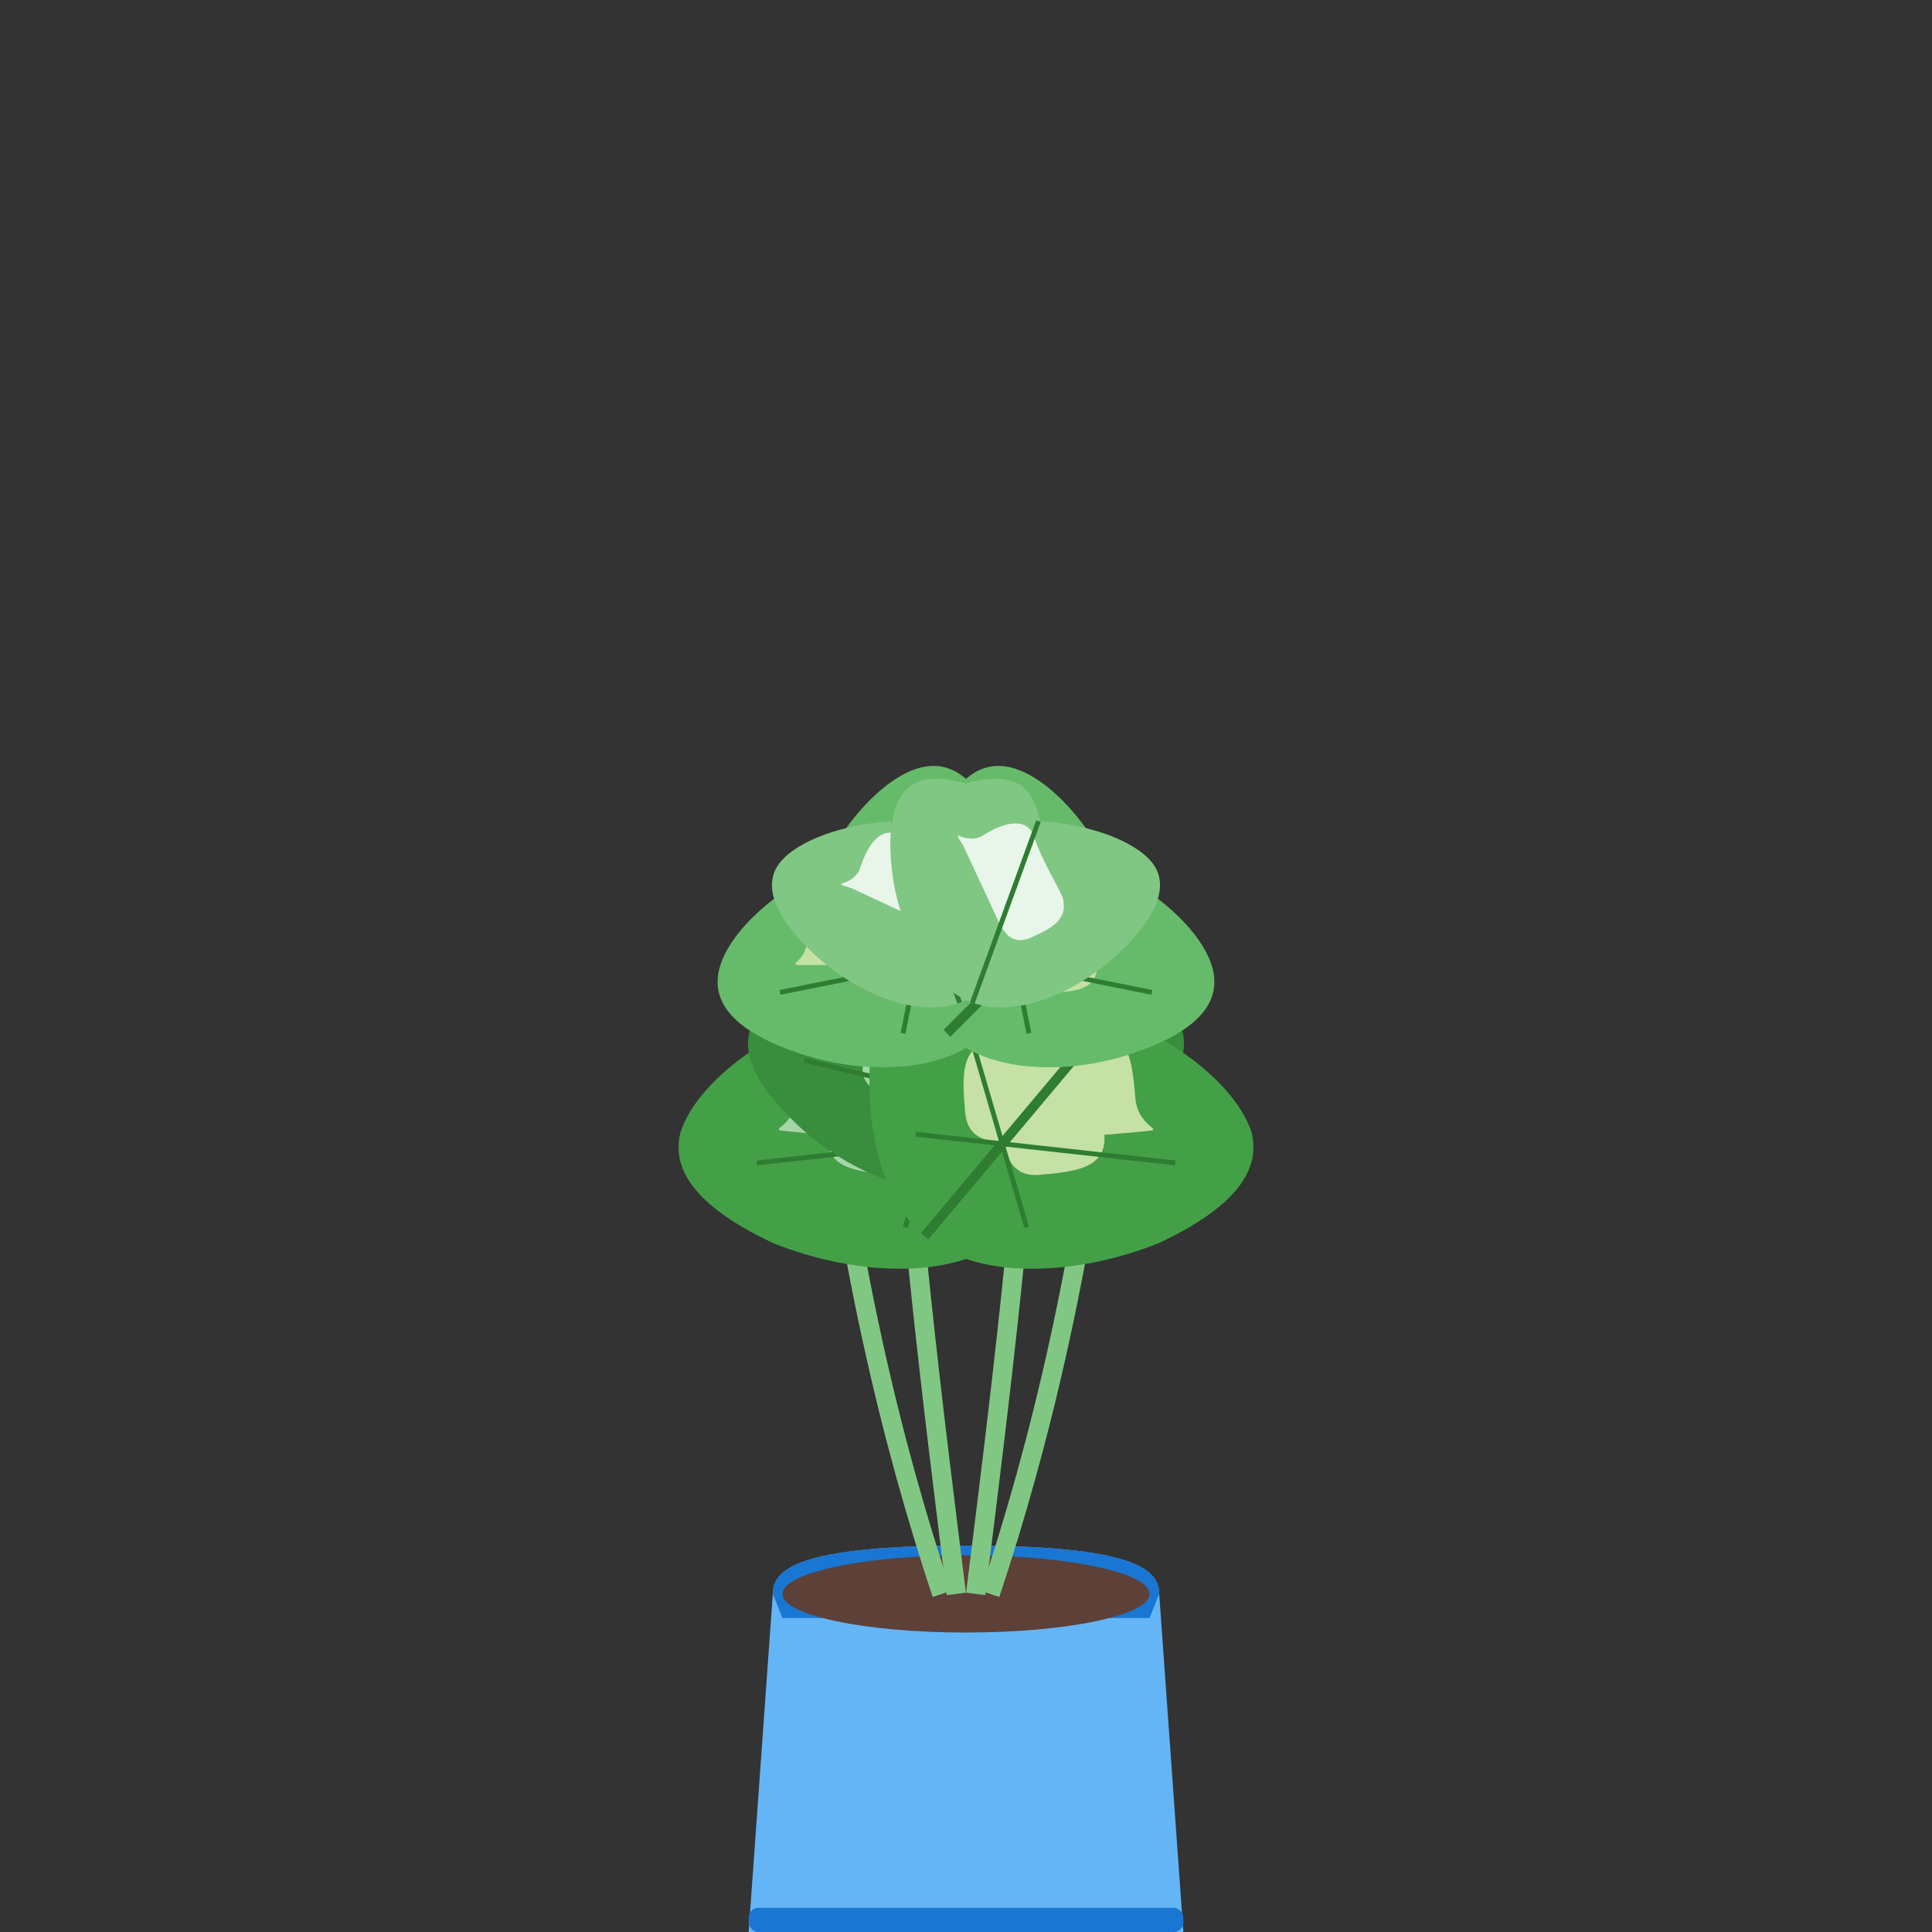 <svg width="400" height="400" viewBox="0 0 400 400" xmlns="http://www.w3.org/2000/svg">
  <rect x="0" y="0" width="400" height="400" fill="#333333" stroke="none"/>
  <!-- Tall Ceramic Pot -->
  <g transform="translate(200, 330)">
    <!-- Pot Body -->
    <path d="M-40,0 C-40,-5 -35,-10 0,-10 C35,-10 40,-5 40,0 L45,70 L-45,70 Z" fill="#64b5f6" />
    <!-- Pot Rim -->
    <path d="M-40,0 C-40,-5 -35,-10 0,-10 C35,-10 40,-5 40,0 L38,5 L-38,5 Z" fill="#1976d2" />
    <!-- Pot Base -->
    <rect x="-45" y="65" width="90" height="5" rx="2" fill="#1976d2" />
  </g>
  
  <!-- Soil -->
  <ellipse cx="200" cy="330" rx="38" ry="8" fill="#5d4037" />

  <!-- Chinese Evergreen (Aglaonema) Plant -->
  <!-- Base of the plant - multiple stems emerging from center -->
  <g transform="translate(200, 330)">
    <!-- Stem 1 -->
    <path d="M-5,0 C-15,-30 -25,-70 -30,-120" stroke="#81c784" stroke-width="4" fill="none" />
    <!-- Stem 2 -->
    <path d="M-2,0 C-7,-40 -12,-80 -15,-130" stroke="#81c784" stroke-width="4" fill="none" />
    <!-- Stem 3 -->
    <path d="M2,0 C7,-40 12,-80 15,-130" stroke="#81c784" stroke-width="4" fill="none" />
    <!-- Stem 4 -->
    <path d="M5,0 C15,-30 25,-70 30,-120" stroke="#81c784" stroke-width="4" fill="none" />
  </g>

  <!-- Variegated Leaves on Stem 1 -->
  <g transform="translate(170, 210) rotate(-40)">
    <!-- Main Leaf Shape -->
    <path d="M0,0 C15,-5 30,-5 38,0 C45,5 45,15 38,30 C30,45 15,60 0,60 C-15,60 -30,45 -38,30 C-45,15 -45,5 -38,0 C-30,-5 -15,-5 0,0 Z" fill="#43a047" />
    
    <!-- Variegation Patterns -->
    <path d="M-20,15 C-15,20 -10,25 -5,30 C0,35 5,40 10,35 C15,30 20,25 15,20 C10,15 5,10 0,5 C-5,0 -10,5 -15,10 C-20,15 -25,10 -20,15 Z" fill="#a5d6a7" />
    <path d="M20,15 C15,20 10,25 5,30 C0,35 -5,40 -10,35 C-15,30 -20,25 -15,20 C-10,15 -5,10 0,5 C5,0 10,5 15,10 C20,15 25,10 20,15 Z" fill="#a5d6a7" />
    
    <!-- Leaf Vein -->
    <path d="M0,0 C0,15 0,30 0,60" stroke="#2e7d32" stroke-width="2" fill="none" />
    <path d="M-30,15 C-15,25 0,35 15,45" stroke="#2e7d32" stroke-width="1" fill="none" />
    <path d="M30,15 C15,25 0,35 -15,45" stroke="#2e7d32" stroke-width="1" fill="none" />
  </g>

  <!-- Variegated Leaves on Stem 2 -->
  <g transform="translate(185, 200) rotate(-20)">
    <!-- Main Leaf Shape -->
    <path d="M0,0 C12,-4 24,-4 30,0 C36,4 36,12 30,24 C24,36 12,48 0,48 C-12,48 -24,36 -30,24 C-36,12 -36,4 -30,0 C-24,-4 -12,-4 0,0 Z" fill="#388e3c" />
    
    <!-- Variegation Patterns -->
    <path d="M-16,12 C-12,16 -8,20 -4,24 C0,28 4,32 8,28 C12,24 16,20 12,16 C8,12 4,8 0,4 C-4,0 -8,4 -12,8 C-16,12 -20,8 -16,12 Z" fill="#a5d6a7" />
    <path d="M16,12 C12,16 8,20 4,24 C0,28 -4,32 -8,28 C-12,24 -16,20 -12,16 C-8,12 -4,8 0,4 C4,0 8,4 12,8 C16,12 20,8 16,12 Z" fill="#a5d6a7" />
    
    <!-- Leaf Vein -->
    <path d="M0,0 C0,12 0,24 0,48" stroke="#2e7d32" stroke-width="2" fill="none" />
    <path d="M-24,12 C-12,20 0,28 12,36" stroke="#2e7d32" stroke-width="1" fill="none" />
    <path d="M24,12 C12,20 0,28 -12,36" stroke="#2e7d32" stroke-width="1" fill="none" />
  </g>

  <!-- Variegated Leaves on Stem 3 -->
  <g transform="translate(215, 200) rotate(20)">
    <!-- Main Leaf Shape -->
    <path d="M0,0 C12,-4 24,-4 30,0 C36,4 36,12 30,24 C24,36 12,48 0,48 C-12,48 -24,36 -30,24 C-36,12 -36,4 -30,0 C-24,-4 -12,-4 0,0 Z" fill="#388e3c" />
    
    <!-- Variegation Patterns -->
    <path d="M-16,12 C-12,16 -8,20 -4,24 C0,28 4,32 8,28 C12,24 16,20 12,16 C8,12 4,8 0,4 C-4,0 -8,4 -12,8 C-16,12 -20,8 -16,12 Z" fill="#c5e1a5" />
    <path d="M16,12 C12,16 8,20 4,24 C0,28 -4,32 -8,28 C-12,24 -16,20 -12,16 C-8,12 -4,8 0,4 C4,0 8,4 12,8 C16,12 20,8 16,12 Z" fill="#c5e1a5" />
    
    <!-- Leaf Vein -->
    <path d="M0,0 C0,12 0,24 0,48" stroke="#2e7d32" stroke-width="2" fill="none" />
    <path d="M-24,12 C-12,20 0,28 12,36" stroke="#2e7d32" stroke-width="1" fill="none" />
    <path d="M24,12 C12,20 0,28 -12,36" stroke="#2e7d32" stroke-width="1" fill="none" />
  </g>

  <!-- Variegated Leaves on Stem 4 -->
  <g transform="translate(230, 210) rotate(40)">
    <!-- Main Leaf Shape -->
    <path d="M0,0 C15,-5 30,-5 38,0 C45,5 45,15 38,30 C30,45 15,60 0,60 C-15,60 -30,45 -38,30 C-45,15 -45,5 -38,0 C-30,-5 -15,-5 0,0 Z" fill="#43a047" />
    
    <!-- Variegation Patterns -->
    <path d="M-20,15 C-15,20 -10,25 -5,30 C0,35 5,40 10,35 C15,30 20,25 15,20 C10,15 5,10 0,5 C-5,0 -10,5 -15,10 C-20,15 -25,10 -20,15 Z" fill="#c5e1a5" />
    <path d="M20,15 C15,20 10,25 5,30 C0,35 -5,40 -10,35 C-15,30 -20,25 -15,20 C-10,15 -5,10 0,5 C5,0 10,5 15,10 C20,15 25,10 20,15 Z" fill="#c5e1a5" />
    
    <!-- Leaf Vein -->
    <path d="M0,0 C0,15 0,30 0,60" stroke="#2e7d32" stroke-width="2" fill="none" />
    <path d="M-30,15 C-15,25 0,35 15,45" stroke="#2e7d32" stroke-width="1" fill="none" />
    <path d="M30,15 C15,25 0,35 -15,45" stroke="#2e7d32" stroke-width="1" fill="none" />
  </g>

  <!-- Upper Leaves on Stem 1 -->
  <g transform="translate(170, 180) rotate(-45)">
    <!-- Main Leaf Shape -->
    <path d="M0,0 C12,-4 24,-4 30,0 C36,4 36,12 30,24 C24,36 12,48 0,48 C-12,48 -24,36 -30,24 C-36,12 -36,4 -30,0 C-24,-4 -12,-4 0,0 Z" fill="#66bb6a" />
    
    <!-- Variegation Patterns -->
    <path d="M-16,12 C-12,16 -8,20 -4,24 C0,28 4,32 8,28 C12,24 16,20 12,16 C8,12 4,8 0,4 C-4,0 -8,4 -12,8 C-16,12 -20,8 -16,12 Z" fill="#c5e1a5" />
    
    <!-- Leaf Vein -->
    <path d="M0,0 C0,12 0,24 0,48" stroke="#2e7d32" stroke-width="2" fill="none" />
    <path d="M-24,12 C-12,20 0,28 12,36" stroke="#2e7d32" stroke-width="1" fill="none" />
    <path d="M24,12 C12,20 0,28 -12,36" stroke="#2e7d32" stroke-width="1" fill="none" />
  </g>

  <!-- Upper Leaves on Stem 4 -->
  <g transform="translate(230, 180) rotate(45)">
    <!-- Main Leaf Shape -->
    <path d="M0,0 C12,-4 24,-4 30,0 C36,4 36,12 30,24 C24,36 12,48 0,48 C-12,48 -24,36 -30,24 C-36,12 -36,4 -30,0 C-24,-4 -12,-4 0,0 Z" fill="#66bb6a" />
    
    <!-- Variegation Patterns -->
    <path d="M-16,12 C-12,16 -8,20 -4,24 C0,28 4,32 8,28 C12,24 16,20 12,16 C8,12 4,8 0,4 C-4,0 -8,4 -12,8 C-16,12 -20,8 -16,12 Z" fill="#c5e1a5" />
    
    <!-- Leaf Vein -->
    <path d="M0,0 C0,12 0,24 0,48" stroke="#2e7d32" stroke-width="2" fill="none" />
    <path d="M-24,12 C-12,20 0,28 12,36" stroke="#2e7d32" stroke-width="1" fill="none" />
    <path d="M24,12 C12,20 0,28 -12,36" stroke="#2e7d32" stroke-width="1" fill="none" />
  </g>

  <!-- Top Leaves -->
  <g transform="translate(185, 170) rotate(-20)">
    <!-- Main Leaf Shape -->
    <path d="M0,0 C10,-3 20,-3 25,0 C30,3 30,10 25,20 C20,30 10,40 0,40 C-10,40 -20,30 -25,20 C-30,10 -30,3 -25,0 C-20,-3 -10,-3 0,0 Z" fill="#81c784" />
    
    <!-- Variegation Patterns -->
    <path d="M-13,10 C-10,13 -6,17 -3,20 C0,23 3,27 7,23 C10,20 13,17 10,13 C7,10 3,7 0,3 C-3,0 -7,3 -10,7 C-13,10 -17,7 -13,10 Z" fill="#e8f5e9" />
    
    <!-- Leaf Vein -->
    <path d="M0,0 C0,10 0,20 0,40" stroke="#2e7d32" stroke-width="1" fill="none" />
  </g>

  <g transform="translate(215, 170) rotate(20)">
    <!-- Main Leaf Shape -->
    <path d="M0,0 C10,-3 20,-3 25,0 C30,3 30,10 25,20 C20,30 10,40 0,40 C-10,40 -20,30 -25,20 C-30,10 -30,3 -25,0 C-20,-3 -10,-3 0,0 Z" fill="#81c784" />
    
    <!-- Variegation Patterns -->
    <path d="M-13,10 C-10,13 -6,17 -3,20 C0,23 3,27 7,23 C10,20 13,17 10,13 C7,10 3,7 0,3 C-3,0 -7,3 -10,7 C-13,10 -17,7 -13,10 Z" fill="#e8f5e9" />
    
    <!-- Leaf Vein -->
    <path d="M0,0 C0,10 0,20 0,40" stroke="#2e7d32" stroke-width="1" fill="none" />
  </g>
</svg>

